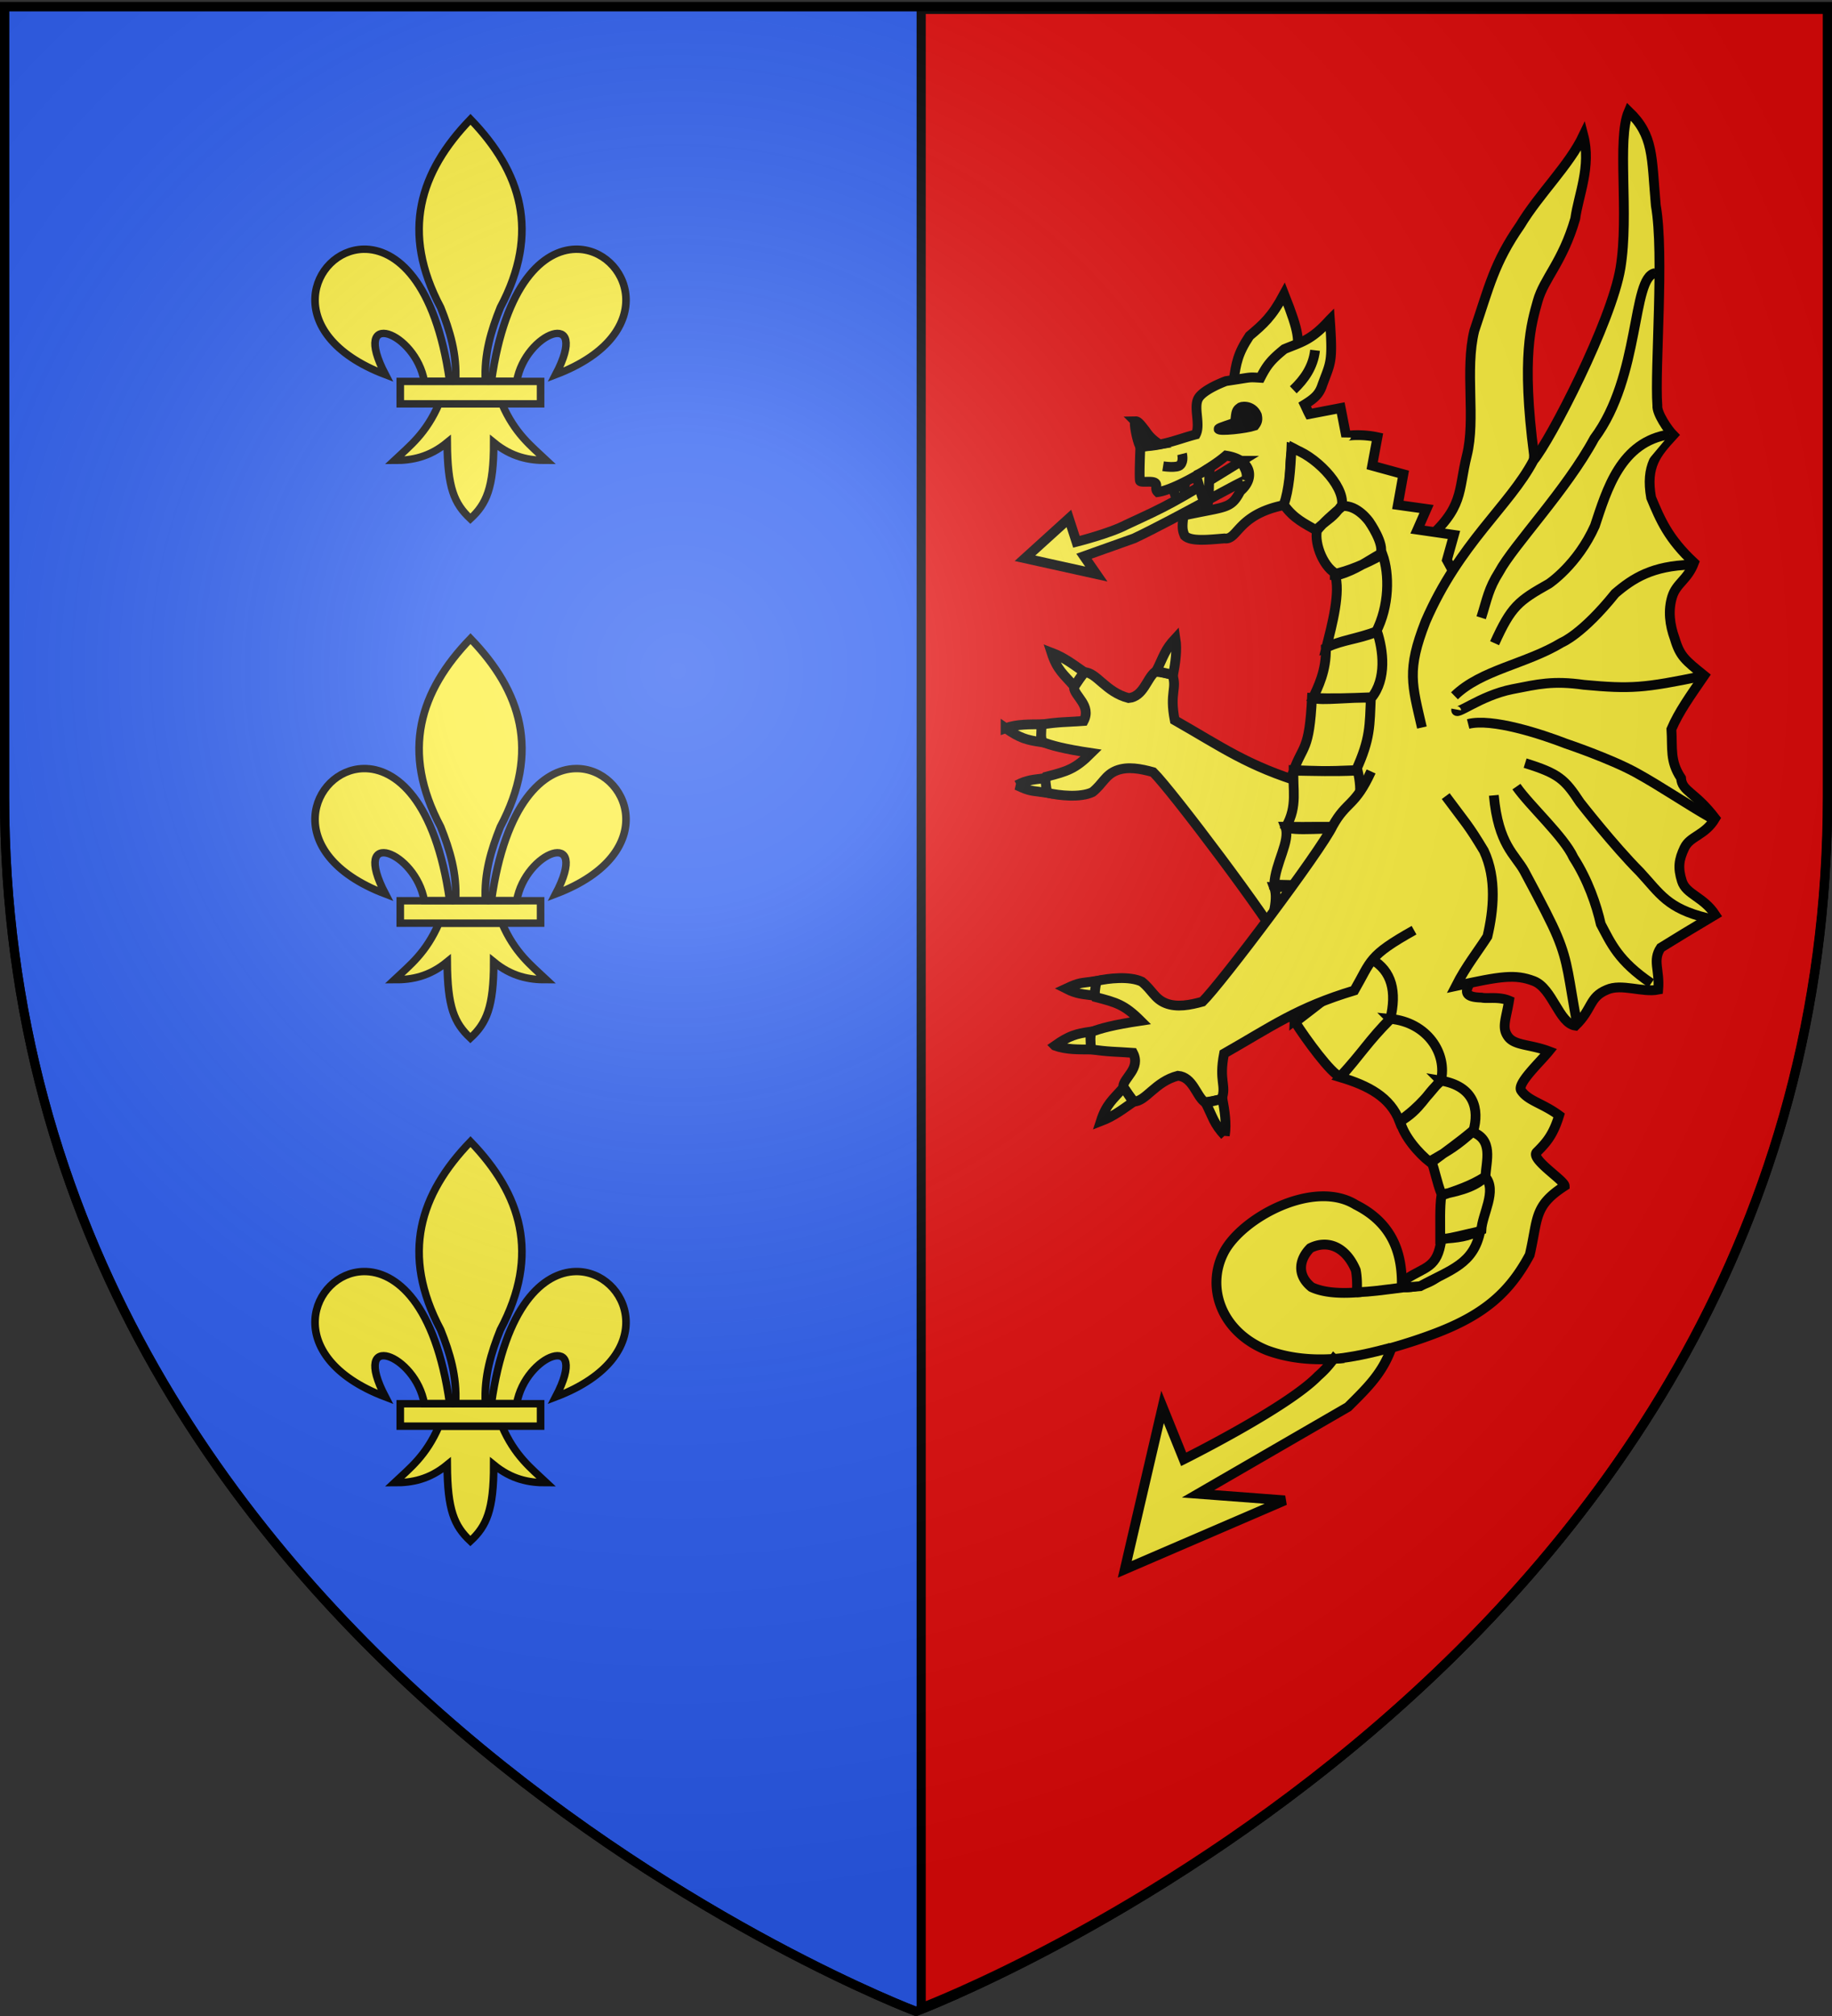 <svg xmlns="http://www.w3.org/2000/svg" xmlns:xlink="http://www.w3.org/1999/xlink" width="600" height="660" version="1.0"><rect width="100%" height="100%" fill="#333333" stroke="none"/><desc>Flag of Canton of Valais (Wallis)</desc><defs><radialGradient xlink:href="#b" id="c" cx="221.445" cy="226.331" r="300" fx="221.445" fy="226.331" gradientTransform="matrix(1.353 0 0 1.349 -77.63 -85.747)" gradientUnits="userSpaceOnUse"/><linearGradient id="b"><stop offset="0" style="stop-color:white;stop-opacity:.314"/><stop offset=".19" style="stop-color:white;stop-opacity:.251"/><stop offset=".6" style="stop-color:#6b6b6b;stop-opacity:.125"/><stop offset="1" style="stop-color:black;stop-opacity:.125"/></linearGradient></defs><g style="display:inline"><path d="M300 658.5s298.5-112.32 298.5-397.772V2.176H1.5v258.552C1.5 546.18 300 658.5 300 658.5z" style="opacity:.99;fill:#2b5df2;fill-opacity:1;fill-rule:evenodd;stroke:#000;stroke-opacity:1;stroke-width:3;stroke-miterlimit:4;stroke-dasharray:none"/><g style="display:inline"><path d="M29.739 62.946c-2.69 6.35-6.016 8.922-9.244 12.043 3.619.016 7.225-.679 10.963-3.814.064 9.675 1.458 12.982 4.819 16.232 3.323-3.149 4.859-6.547 4.847-16.232 3.738 3.135 7.335 3.83 10.954 3.814-3.228-3.121-6.545-5.693-9.235-12.043z" style="fill:#fcef3c;fill-opacity:1;fill-rule:evenodd;stroke:#000;stroke-width:1.578;stroke-linecap:butt;stroke-linejoin:miter;stroke-miterlimit:4;stroke-opacity:1;stroke-dasharray:none" transform="matrix(1.576 0 0 1.538 96.884 35.393)"/><path d="M21.707 58.178h29.159v4.772H21.707z" style="fill:#fcef3c;fill-opacity:1;fill-rule:nonzero;stroke:#000;stroke-width:1.578;stroke-linecap:butt;stroke-linejoin:miter;stroke-miterlimit:4;stroke-opacity:1;stroke-dasharray:none;stroke-dashoffset:0;marker:none;visibility:visible;display:inline;overflow:visible" transform="matrix(1.576 0 0 1.538 96.884 35.393)"/><path d="M126.281 7.938C91.34 45.032 77.89 87.763 105.656 141.28c6.342 16.259 11.339 33.045 10.313 52.25h20.625c-1.026-19.205 3.97-35.991 10.312-52.25 27.767-53.518 14.317-96.249-20.625-133.343z" style="fill:#fcef3c;fill-opacity:1;fill-rule:evenodd;stroke:#000;stroke-width:5.25;stroke-linecap:butt;stroke-linejoin:miter;stroke-miterlimit:4;stroke-opacity:1;stroke-dasharray:none" transform="matrix(.474 0 0 .462 94.239 35.393)"/><path d="M52.25 100c-35.235.845-58.727 60.018 15.219 88.875-24.44-47.874 20.895-30.132 26.875 4.656h17.531c-9.68-70.66-37.052-94.073-59.625-93.531zM198.969 100c-22.302.418-48.765 24.284-58.25 93.531h17.5c5.98-34.788 51.346-52.53 26.906-4.656 74.894-29.227 49.821-89.549 13.844-88.875z" style="fill:#fcef3c;fill-opacity:1;fill-rule:evenodd;stroke:#000;stroke-width:5.25;stroke-linecap:butt;stroke-linejoin:miter;stroke-miterlimit:4;stroke-opacity:1;stroke-dasharray:none" transform="matrix(.474 0 0 .462 94.239 35.393)"/></g><g style="display:inline"><path d="M29.739 62.946c-2.69 6.35-6.016 8.922-9.244 12.043 3.619.016 7.225-.679 10.963-3.814.064 9.675 1.458 12.982 4.819 16.232 3.323-3.149 4.859-6.547 4.847-16.232 3.738 3.135 7.335 3.83 10.954 3.814-3.228-3.121-6.545-5.693-9.235-12.043z" style="fill:#fcef3c;fill-opacity:1;fill-rule:evenodd;stroke:#000;stroke-width:1.578;stroke-linecap:butt;stroke-linejoin:miter;stroke-miterlimit:4;stroke-opacity:1;stroke-dasharray:none" transform="matrix(1.576 0 0 1.538 96.884 205.413)"/><path d="M21.707 58.178h29.159v4.772H21.707z" style="fill:#fcef3c;fill-opacity:1;fill-rule:nonzero;stroke:#000;stroke-width:1.578;stroke-linecap:butt;stroke-linejoin:miter;stroke-miterlimit:4;stroke-opacity:1;stroke-dasharray:none;stroke-dashoffset:0;marker:none;visibility:visible;display:inline;overflow:visible" transform="matrix(1.576 0 0 1.538 96.884 205.413)"/><path d="M126.281 7.938C91.34 45.032 77.89 87.763 105.656 141.28c6.342 16.259 11.339 33.045 10.313 52.25h20.625c-1.026-19.205 3.97-35.991 10.312-52.25 27.767-53.518 14.317-96.249-20.625-133.343z" style="fill:#fcef3c;fill-opacity:1;fill-rule:evenodd;stroke:#000;stroke-width:5.25;stroke-linecap:butt;stroke-linejoin:miter;stroke-miterlimit:4;stroke-opacity:1;stroke-dasharray:none" transform="matrix(.474 0 0 .462 94.239 205.413)"/><path d="M52.25 100c-35.235.845-58.727 60.018 15.219 88.875-24.44-47.874 20.895-30.132 26.875 4.656h17.531c-9.68-70.66-37.052-94.073-59.625-93.531zM198.969 100c-22.302.418-48.765 24.284-58.25 93.531h17.5c5.98-34.788 51.346-52.53 26.906-4.656 74.894-29.227 49.821-89.549 13.844-88.875z" style="fill:#fcef3c;fill-opacity:1;fill-rule:evenodd;stroke:#000;stroke-width:5.25;stroke-linecap:butt;stroke-linejoin:miter;stroke-miterlimit:4;stroke-opacity:1;stroke-dasharray:none" transform="matrix(.474 0 0 .462 94.239 205.413)"/></g><g style="display:inline"><path d="M29.739 62.946c-2.69 6.35-6.016 8.922-9.244 12.043 3.619.016 7.225-.679 10.963-3.814.064 9.675 1.458 12.982 4.819 16.232 3.323-3.149 4.859-6.547 4.847-16.232 3.738 3.135 7.335 3.83 10.954 3.814-3.228-3.121-6.545-5.693-9.235-12.043z" style="fill:#fcef3c;fill-opacity:1;fill-rule:evenodd;stroke:#000;stroke-width:1.578;stroke-linecap:butt;stroke-linejoin:miter;stroke-miterlimit:4;stroke-opacity:1;stroke-dasharray:none" transform="matrix(1.576 0 0 1.538 96.884 370.079)"/><path d="M21.707 58.178h29.159v4.772H21.707z" style="fill:#fcef3c;fill-opacity:1;fill-rule:nonzero;stroke:#000;stroke-width:1.578;stroke-linecap:butt;stroke-linejoin:miter;stroke-miterlimit:4;stroke-opacity:1;stroke-dasharray:none;stroke-dashoffset:0;marker:none;visibility:visible;display:inline;overflow:visible" transform="matrix(1.576 0 0 1.538 96.884 370.079)"/><path d="M126.281 7.938C91.34 45.032 77.89 87.763 105.656 141.28c6.342 16.259 11.339 33.045 10.313 52.25h20.625c-1.026-19.205 3.97-35.991 10.312-52.25 27.767-53.518 14.317-96.249-20.625-133.343z" style="fill:#fcef3c;fill-opacity:1;fill-rule:evenodd;stroke:#000;stroke-width:5.25;stroke-linecap:butt;stroke-linejoin:miter;stroke-miterlimit:4;stroke-opacity:1;stroke-dasharray:none" transform="matrix(.474 0 0 .462 94.239 370.079)"/><path d="M52.25 100c-35.235.845-58.727 60.018 15.219 88.875-24.44-47.874 20.895-30.132 26.875 4.656h17.531c-9.68-70.66-37.052-94.073-59.625-93.531zM198.969 100c-22.302.418-48.765 24.284-58.25 93.531h17.5c5.98-34.788 51.346-52.53 26.906-4.656 74.894-29.227 49.821-89.549 13.844-88.875z" style="fill:#fcef3c;fill-opacity:1;fill-rule:evenodd;stroke:#000;stroke-width:5.25;stroke-linecap:butt;stroke-linejoin:miter;stroke-miterlimit:4;stroke-opacity:1;stroke-dasharray:none" transform="matrix(.474 0 0 .462 94.239 370.079)"/></g></g><g style="fill:#e20909;display:inline"><path d="M199.384 178.518V437.08c0 284.76 296.936 397.145 298.375 397.688v-656.25z" style="fill:#e20909;fill-opacity:1;fill-rule:evenodd;stroke:#000;stroke-width:3.012;stroke-linecap:butt;stroke-linejoin:miter;stroke-miterlimit:4;stroke-opacity:1;stroke-dasharray:none;display:inline" transform="matrix(-.995 0 0 .997 796.965 -174.906)"/></g><path d="M518.578 44.346c-4.682 9.834-14.548 19.188-20.713 29.459-8.49 12.208-10.155 20.13-15.016 34.479-3.152 12.924.544 28.82-2.432 40.813s-.762 16.968-13.897 28.254c.823 1.316 26.014 70.363 26.062 70.558 29.104-3.793 8.461-73.65 9.82-99.01-4.225-32.417-.85-42.972 1.205-50.348s8.163-12.722 12.296-26.938c1.052-7.727 5.308-17.125 2.675-27.267zM404.021 124.576c.85-5.677 1.289-8.712 5.19-14.6 4.545-3.85 7.314-6.19 11.348-13.697 5.222 13.226 4.892 14.72 4.053 21.108-.008 4.135-2.421 6.255-7.229 11.464-3.235.474-7.97-3.954-13.362-4.275z" style="fill:#fcef3c;stroke:#000;stroke-width:3.206;stroke-linecap:butt;stroke-linejoin:miter;stroke-miterlimit:4;stroke-opacity:1;stroke-dasharray:none"/><path d="M435.554 104.649c-6.102 6.848-9.425 7.336-14.917 9.643-4.477 3.625-5.787 5.394-7.83 9.395-4.26-.268-2.485-.212-11.291 1.072 0 0-7.686 2.781-9.148 5.851-1.463 3.07.9 8.452-.742 11.621-5.784 1.497-10.569 3.8-18.132 3.956 0 0-.426 9.122-.165 11.127.037.837 3.535.047 4.78.659 1.299.638-.128 1.97 1.072 3.132 5.48-.765 17.552-7.793 22.335-11.95 8.422 1.3 9.654 7.434 4.698 11.62-3.137 6.006-4.584 4.944-18.544 7.995-.733 4.297-.182 5.344.33 6.593 1.966 1.977 7.538 1.355 13.021.907 4.406.63 4.158-7.762 19.368-10.88 2.986-5.44 1.49-14.772 2.967-18.79 9.232 4.656 20.224 24.52 26.786 35.274 1.258 14.36-.164 19.387-.247 32.225-.84 9.806-1.707 18.35-4.286 27.857-2.595 13.561-4.006 26.868-4.533 37.253-.4 6.098-2.079 10.665-.741 19.45-2.561 13.941 16.337 42.606 31.565 56.044 4.415 4.906 11.238 15.803 12.94 23.572.316 13.565-1.406 27.454-11.53 36.993-.543 1.511-5.025 6.362-14.223 6.224.279-9.808-2.144-20.59-15.044-27.063-13.77-8.558-37.439 4.266-43.269 15.659s-.87 25.918 14.176 31.978c6.978 2.574 14.443 3.31 21.84 2.802a32 32 0 0 1-5.11 5.604c-10.056 10.385-44.01 27.28-44.01 27.28l-6.923-17.142-12.363 53.159 52.418-22.582-28.434-2.143 49.12-28.434c6.39-6.347 11.289-11.065 14.259-19.368 5.293-1.499 10.385-3.194 14.917-4.945 15.703-6.067 23.875-13.42 30.33-25.467 2.816-12.047 1.204-15.953 11.456-22.583-.084-1.83-11.384-8.82-9.149-11.044 3.216-3.197 5.39-5.691 7.336-12.033-5.55-4.067-10.196-4.763-12.445-8.159-1.471-2.22 6.095-9.186 9.066-12.857-6.156-2.319-11.202-1.8-13.352-4.78s-.684-5.59.33-11.786c-3.361-1.409-7.398-.551-8.984-.989-7.175-.147-5.08-3.008-1.896-7.83 8.922-12.447 13.753-37.453 15.33-63.049-.901-16.498-10.221-46.039-24.808-72.362l2.308-8.242-11.95-1.73 2.967-6.76-9.396-1.318 1.813-10.055-10.22-2.802 1.731-9.313c-5.11-1.107-10.135-.622-10.22-.247l-1.813-9.314-10.302 1.978c-.518-.987-.978-2.083-1.484-3.131 3.3-2.037 4.832-3.472 5.77-6.429 2.718-7.415 3.482-7.163 2.472-21.346zm-2.06 302.802c4.288-.133 8.191 2.783 10.55 8.406.388 2.063.498 4.583.329 7.253-5.692.427-11.035.055-14.835-1.731-5.175-4.204-3.76-9.412-.412-12.775 1.473-.75 2.938-1.11 4.368-1.153z" style="fill:#fcef3c;fill-rule:evenodd;stroke:#000;stroke-width:3.206;stroke-linecap:butt;stroke-linejoin:miter;stroke-miterlimit:4;stroke-opacity:1;stroke-dasharray:none"/><g style="fill:#fcef3c;stroke:#000;stroke-width:1.216;stroke-miterlimit:4;stroke-opacity:1;stroke-dasharray:none"><path d="M135.973 145.168c-2.006-4.385-3.035-3.64-4.762-6.747-1.445-3.064-13.878-19.582-16.173-21.828-1.524-.424-3.176-.749-4.564-.199s-1.684 1.643-2.977 2.68c-1.538.72-4.126.417-5.556.098-.332-.668-.529-.957-.151-2.02 2.56-.664 3.555-.934 5.56-2.935-3.357-.5-5.023-.951-6.139-1.4-.122-1.216-.398-.636-.192-2.118 2.465-.368 2.959-.289 5.387-.461 1.008-1.931-1.175-3.092-1.22-4.203.711-1.035.74-1.063 1.319-1.845 1.49-.01 2.64 2.474 5.48 3.204 1.848-.163 2.248-2.427 3.298-3.263.908.037 1.193.194 2.136.357.629 1.754-.38 2.172.298 5.655 5.884 3.349 9.058 5.7 16.173 7.839 2.153 3.726 1.4 5.859 6.35 10.418.683 4.956-1.169 14.506-4.267 16.768z" style="fill:#fcef3c;stroke:#000;stroke-width:1.216;stroke-linecap:butt;stroke-linejoin:miter;stroke-miterlimit:4;stroke-opacity:1;stroke-dasharray:none" transform="matrix(2.637 0 0 2.637 74.319 -54.664)"/><path d="M98.094 118.21c1.763.824 1.697.638 3.771.947-.03-.393-.2-.972-.21-1.824-1.473.194-2.221.192-3.56.877zM96.71 111.129c1.805 1.27 2.626 1.464 4.4 1.737.017-.394 0-1.369.093-2.215-1.486.014-3.081-.04-4.493.478zM102.408 101.747c.69 2.147 1.487 2.663 2.838 4.207.24-.312.676-1.137 1.238-1.777-1.225-.84-2.412-1.799-4.076-2.43zM117.807 99.974c-1.325 1.425-1.444 2.19-2.374 4.07.383.091 1.267.248 2.08.5.268-1.461.535-3.085.294-4.57z" style="fill:#fcef3c;stroke:#000;stroke-width:1.216;stroke-linecap:butt;stroke-linejoin:miter;stroke-miterlimit:4;stroke-opacity:1;stroke-dasharray:none" transform="matrix(2.637 0 0 2.637 74.319 -54.664)"/></g><path d="M484.797 403.058c-2.195 10.834-9.587 12.545-19.652 18.014-5.322.357-5.55 1.06-4.549-2.366 6.212-4.103 10.186-3.471 11.464-12.919 4.938-.794 6.277-1.3 12.737-2.73zm1.638-17.832c3.996 4.55-1.047 12.38-1.274 17.468-4.776 2.177-7.188 2.516-13.465 2.911.026-5.195-.186-10.022.364-14.193 4.938-1.703 9.553-3.12 14.375-6.186zm-4.462-14.74c7.271 2.55 4.776 9.47 4.549 14.558-2.41 2.904-7.189 4.7-14.375 6.004-1.612-4.103-2.37-8.566-3.275-10.553 4.938-3.705 9.006-6.577 13.1-10.008zm-10.19-16.74c11.093 1.822 12.783 9.47 10.736 16.559-5.322 4.724-7.37 5.974-14.375 10.008-3.261-2.559-8.48-8.27-9.644-13.465 6.94-4.804 9.916-9.409 13.283-13.101zm-16.45-20.197c12.003 1.093 18.788 11.288 16.56 20.38-5.323 4.724-6.461 9.248-13.466 13.283-3.068-8.107-10.375-11.842-19.47-14.557 6.03-6.617 10.099-12.946 16.377-19.106zm-6.039-19.482c6.544 3.823 8.234 10.56 6.005 19.652-7.87 8-8.644 10.34-16.376 18.741-2.886-.828-11.286-12.387-14.74-17.832 7.668-5.888 18.833-14.4 25.111-20.561zm-7.46-5.823c3.814 2.55 3.685 1.28 7.824 6.005-8.597 7.453-16.286 12.706-25.656 19.833.32-7.05-6.212-20.131-8.006-24.746 10.482-.235 21.596-1.588 25.838-1.092zm-.137-37.38c2.358 6.37 2.593 9.286.364 18.377-9.507.722-12.648.697-24.747.364.32-7.05 5.434-14.308 3.64-18.923 7.849.116 14.283-.209 20.743.181zm-12.01-42.397c6.476.3 11.863.108 19.288-.182-.399 9.171-.086 13.51-4.913 24.019-7.192.318-13.323.126-20.38 0 2.953-8.315 5.173-6.328 6.006-23.837zm4.55-16.377c4.318-2.417 10.483-2.995 16.74-5.459 2.072 6.27 3.229 15.61-1.82 21.836-7.05-.325-16.295 1.07-19.152.045 1.564-3.395 4.462-8.91 4.232-16.422zm2.91-24.2c4.136-.906 9.89-3.11 15.65-6.37 2.301 6.386 2.274 16.88-2.184 25.475-6.46 2.41-10.164 2.325-16.194 4.913 1.793-7.238 4.78-18.2 2.729-24.019zm2.548-22.2c4.903-.42 8.734 5.095 8.734 5.095s5.21 7.441 3.64 10.554c-4.595 2.594-7.84 5.106-13.647 6.914-4.872-1.93-7.991-10.176-7.097-14.556 1.986-2.562 5.469-5.585 8.37-8.007zm-16.74-18.946c-.263 7.022-.818 13.614-2.48 18.474 3.145 4.576 7.093 6.32 10.486 8.297 4.85-4.392 5.176-3.598 8.552-8.189.83-6.592-9.254-16.568-16.558-18.582zm18.515 142.758c2.62 6.979 1.859 12.002.546 18.56-9.507.721-14.467 1.425-26.566 1.092.32-7.05 3.614-14.127 1.82-18.742 7.849.116 17.74-1.3 24.2-.91zm-17.787-37.38c8.467.27 9.206.484 20.925 0 1.712 7.158.788 12.293-2.365 19.287-6.792-.647-19.052.969-21.062-.727 3.953-6.885 2.04-12.462 2.502-18.56z" style="fill:#fcef3c;stroke:#000;stroke-width:3.206;stroke-linecap:butt;stroke-linejoin:miter;stroke-miterlimit:4;stroke-opacity:1;stroke-dasharray:none"/><path d="M371.763 137.885c-.472.49.51 6.029 1.656 8.43.957-.059 3.905-.586 6.157-.893-2.167-1.616-3.15-2.48-4.505-4.518-1.969-2.575-2.5-3.043-3.308-3.02z" style="fill:#000;stroke:#000;stroke-width:3.206;stroke-linecap:butt;stroke-linejoin:miter;stroke-miterlimit:4;stroke-opacity:1;stroke-dasharray:none"/><path d="M449.044 252.557c-5.291 11.565-8.004 9.6-12.56 17.794-3.812 8.08-36.6 51.644-42.654 57.57-4.018 1.118-8.377 1.973-12.037.523s-4.442-4.332-7.85-7.065c-4.057-1.9-10.883-1.103-14.655-.262-.875 1.763-1.394 2.526-.399 5.326 6.752 1.754 9.377 2.466 14.667 7.742-8.855 1.322-13.25 2.51-16.192 3.695-.323 3.206-1.051 1.675-.508 5.586 6.502.968 7.805.76 14.208 1.215 2.66 5.092-3.098 8.154-3.217 11.084 1.876 2.73 1.953 2.803 3.478 4.866 3.932.027 6.964-6.526 14.454-8.45 4.872.43 5.93 6.4 8.699 8.606 2.394-.098 3.145-.512 5.632-.941 1.659-4.628-1.003-5.73.785-14.916 15.52-8.831 23.891-15.032 42.654-20.673 5.68-9.827 4.399-11.228 19.564-19.73" style="fill:#fcef3c;stroke:#000;stroke-width:3.206;stroke-linecap:butt;stroke-linejoin:miter;stroke-miterlimit:4;stroke-opacity:1;stroke-dasharray:none"/><path d="M349.143 323.655c4.65-2.172 4.476-1.683 9.946-2.498-.082 1.036-.53 2.565-.555 4.811-3.884-.511-5.858-.507-9.391-2.313zM345.491 342.331c4.762-3.353 6.929-3.863 11.605-4.58.045 1.037 0 3.608.246 5.841-3.918-.038-8.125.105-11.85-1.26zM360.52 367.075c1.819-5.663 3.923-7.025 7.484-11.097.632.824 1.784 3 3.266 4.688-3.23 2.217-6.36 4.742-10.75 6.409zM401.133 371.75c-3.494-3.759-3.808-5.778-6.262-10.734 1.01-.24 3.343-.654 5.49-1.318.704 3.853 1.407 8.136.772 12.053zM384.066 159.955c1.767 4.11 1.325 5.269 3.646 7.723.675-1.405-.078-5.818.39-9.623-1.91 1.094-1.099 1.019-4.036 1.9z" style="fill:#fcef3c;stroke:#000;stroke-width:3.206;stroke-linecap:butt;stroke-linejoin:miter;stroke-miterlimit:4;stroke-opacity:1;stroke-dasharray:none"/><path d="M406.708 150.855c-22.89 14.153-24.19 14.615-37.756 20.9-5.5 2.897-16.406 5.619-16.406 5.619l-2.473-7.641-14.383 13.034 23.373 5.17-4.045-5.844 16.406-5.843c13.893-6.58 37.143-19.962 36.857-19.103.318-3.544-1-3.61-1.573-6.292z" style="fill:#fcef3c;stroke:#000;stroke-width:3.206;stroke-linecap:butt;stroke-linejoin:miter;stroke-miterlimit:4;stroke-opacity:1;stroke-dasharray:none"/><path d="M391.617 155.68c1.761 4.217 1.398 7.502 3.867 9.476.672-1.44.31-8.22.775-12.124-1.902 1.122-1.793 1.434-4.642 2.648zM380.92 152.641s4.675.747 5.668-.466c1.149-1.212.544-3.571.544-3.571M473.485 260.635c6.615 8.942 7.254 9.164 12.521 17.918 4.24 9.107 3.12 19.572 1.14 28.035-3.142 4.917-7.033 9.75-10.309 16.198 14.65-3.18 19.303-3.966 25.477-1.623 6.175 2.343 8.26 13.878 13.655 14.62 5.68-5.525 4.408-9.308 10.302-11.748 4.756-2.155 11.69.993 16.812-.044.564-6.45-1.972-9.5.834-13.721 3.09-1.943 11.716-7.182 17.82-10.806-3.868-5.904-9.511-6.618-10.894-11.004-1.383-4.387-1-7.066.855-10.938s6.697-3.972 10.039-9.622c-6.705-8.784-10.863-8.738-11.179-13.175-3.733-5.576-2.744-9.721-3.157-16 2.437-5.709 6.124-10.826 10.74-17.558-6.208-5.022-7.915-6.279-9.621-12.033-1.707-4.614-2.24-9.38-.855-13.81 1.384-4.43 5.048-5.519 7.145-11.112-8.443-7.873-10.975-13.936-14.05-21.283-1.842-10.497 1.735-14.478 7.234-20.496-1.616-1.617-5.443-7.1-5.195-9.71-.893-12.01 2.334-49.377-.504-65.472-1.414-16.096-.652-22.891-8.878-30.797-3.954 9.187.227 33.605-2.696 51.27-2.923 17.664-23.006 56.521-28.492 63.015-7.864 14.914-24.262 27.098-35.359 52.761-6.253 15.978-4.382 20.655-1.184 34.677" style="fill:#fcef3c;stroke:#000;stroke-width:3.206;stroke-linecap:butt;stroke-linejoin:miter;stroke-miterlimit:4;stroke-opacity:1;stroke-dasharray:none"/><path d="M542.082 89.421c-7.707 1.202-4.686 33.698-19.942 54.126-9.091 16.836-26.41 34.905-31.13 43.643-3.56 5.64-3.907 8.752-5.903 15.041M546.839 142.203c-16.03 2.355-20.577 18.154-24.5 29.956-5.73 12.78-15.075 18.952-15.075 18.952-9.973 5.618-12.324 7.407-17.774 19.462M553.761 184.883c-12.55.347-18.952 4.402-24.784 9.401-10.8 13.417-17.457 16.055-17.457 16.055-11.775 7.122-26.37 8.892-35.167 17.46M557.465 221.347c-19.035 3.913-23.18 4.285-38.743 2.849-10.155-1.438-14.961-.221-23.36 1.424-10.872 2.142-18.914 9.209-18.44 6.645M560.883 268.066c-8.825-5.022-16.674-10.475-25.069-15.098s-22.972-9.526-22.972-9.526c-8.071-3.133-24.222-8.421-32.008-6.427M559.032 300.543c-12.996-3.153-15.378-8.014-21.936-15.098-8.522-8.518-19.656-22.79-19.656-22.79-4.983-7.576-6.924-9.4-17.947-12.82M540.8 321.909c-10.82-7.302-13.166-13.084-16.523-19.371-1.4-6.24-4.236-14.507-8.933-21.776-3.149-6.881-14.332-16.967-18.7-23.235M516.585 335.583c-2.9-15.46-2.887-20.241-6.552-29.057-1.752-4.22-4.926-10.367-10.825-21.366-3-5.412-8.477-8.546-9.97-24.784" style="fill:#fcef3c;stroke:#000;stroke-width:3.206;stroke-linecap:butt;stroke-linejoin:miter;stroke-miterlimit:4;stroke-opacity:1;stroke-dasharray:none"/><path d="M399.108 140.452c.075.797 8.767-.09 11.788-1.092.935-1.221 1.083-2.019.745-3.474-1.572-3.56-5.555-2.853-5.59-2.333-1.857.93-.995 4.21-1.854 4.835-.617.434-5.191 1.645-5.09 2.064z" style="fill:#000;stroke:#000;stroke-width:3.206;stroke-linecap:butt;stroke-linejoin:miter;stroke-miterlimit:4;stroke-opacity:1;stroke-dasharray:none"/><path d="M444.272 423.076c5.22-.229 7.794-.643 15.11-1.563M436.475 444.94c6.314-.546 12.628-1.997 19.017-3.708M430.697 114.677c-.632 5.43-3.467 9.453-7.135 12.943" style="fill:#fcef3c;stroke:#000;stroke-width:3.206;stroke-linecap:butt;stroke-linejoin:miter;stroke-miterlimit:4;stroke-opacity:1;stroke-dasharray:none"/><path d="M300 658.5s298.5-112.32 298.5-397.772V2.176H1.5v258.552C1.5 546.18 300 658.5 300 658.5" style="fill:url(#c);fill-opacity:1;fill-rule:evenodd;stroke:none"/><path d="M300 658.5S1.5 546.18 1.5 260.728V2.176h597v258.552C598.5 546.18 300 658.5 300 658.5z" style="opacity:1;fill:none;fill-opacity:1;fill-rule:evenodd;stroke:#000;stroke-width:3;stroke-linecap:butt;stroke-linejoin:miter;stroke-miterlimit:4;stroke-dasharray:none;stroke-opacity:1"/></svg>